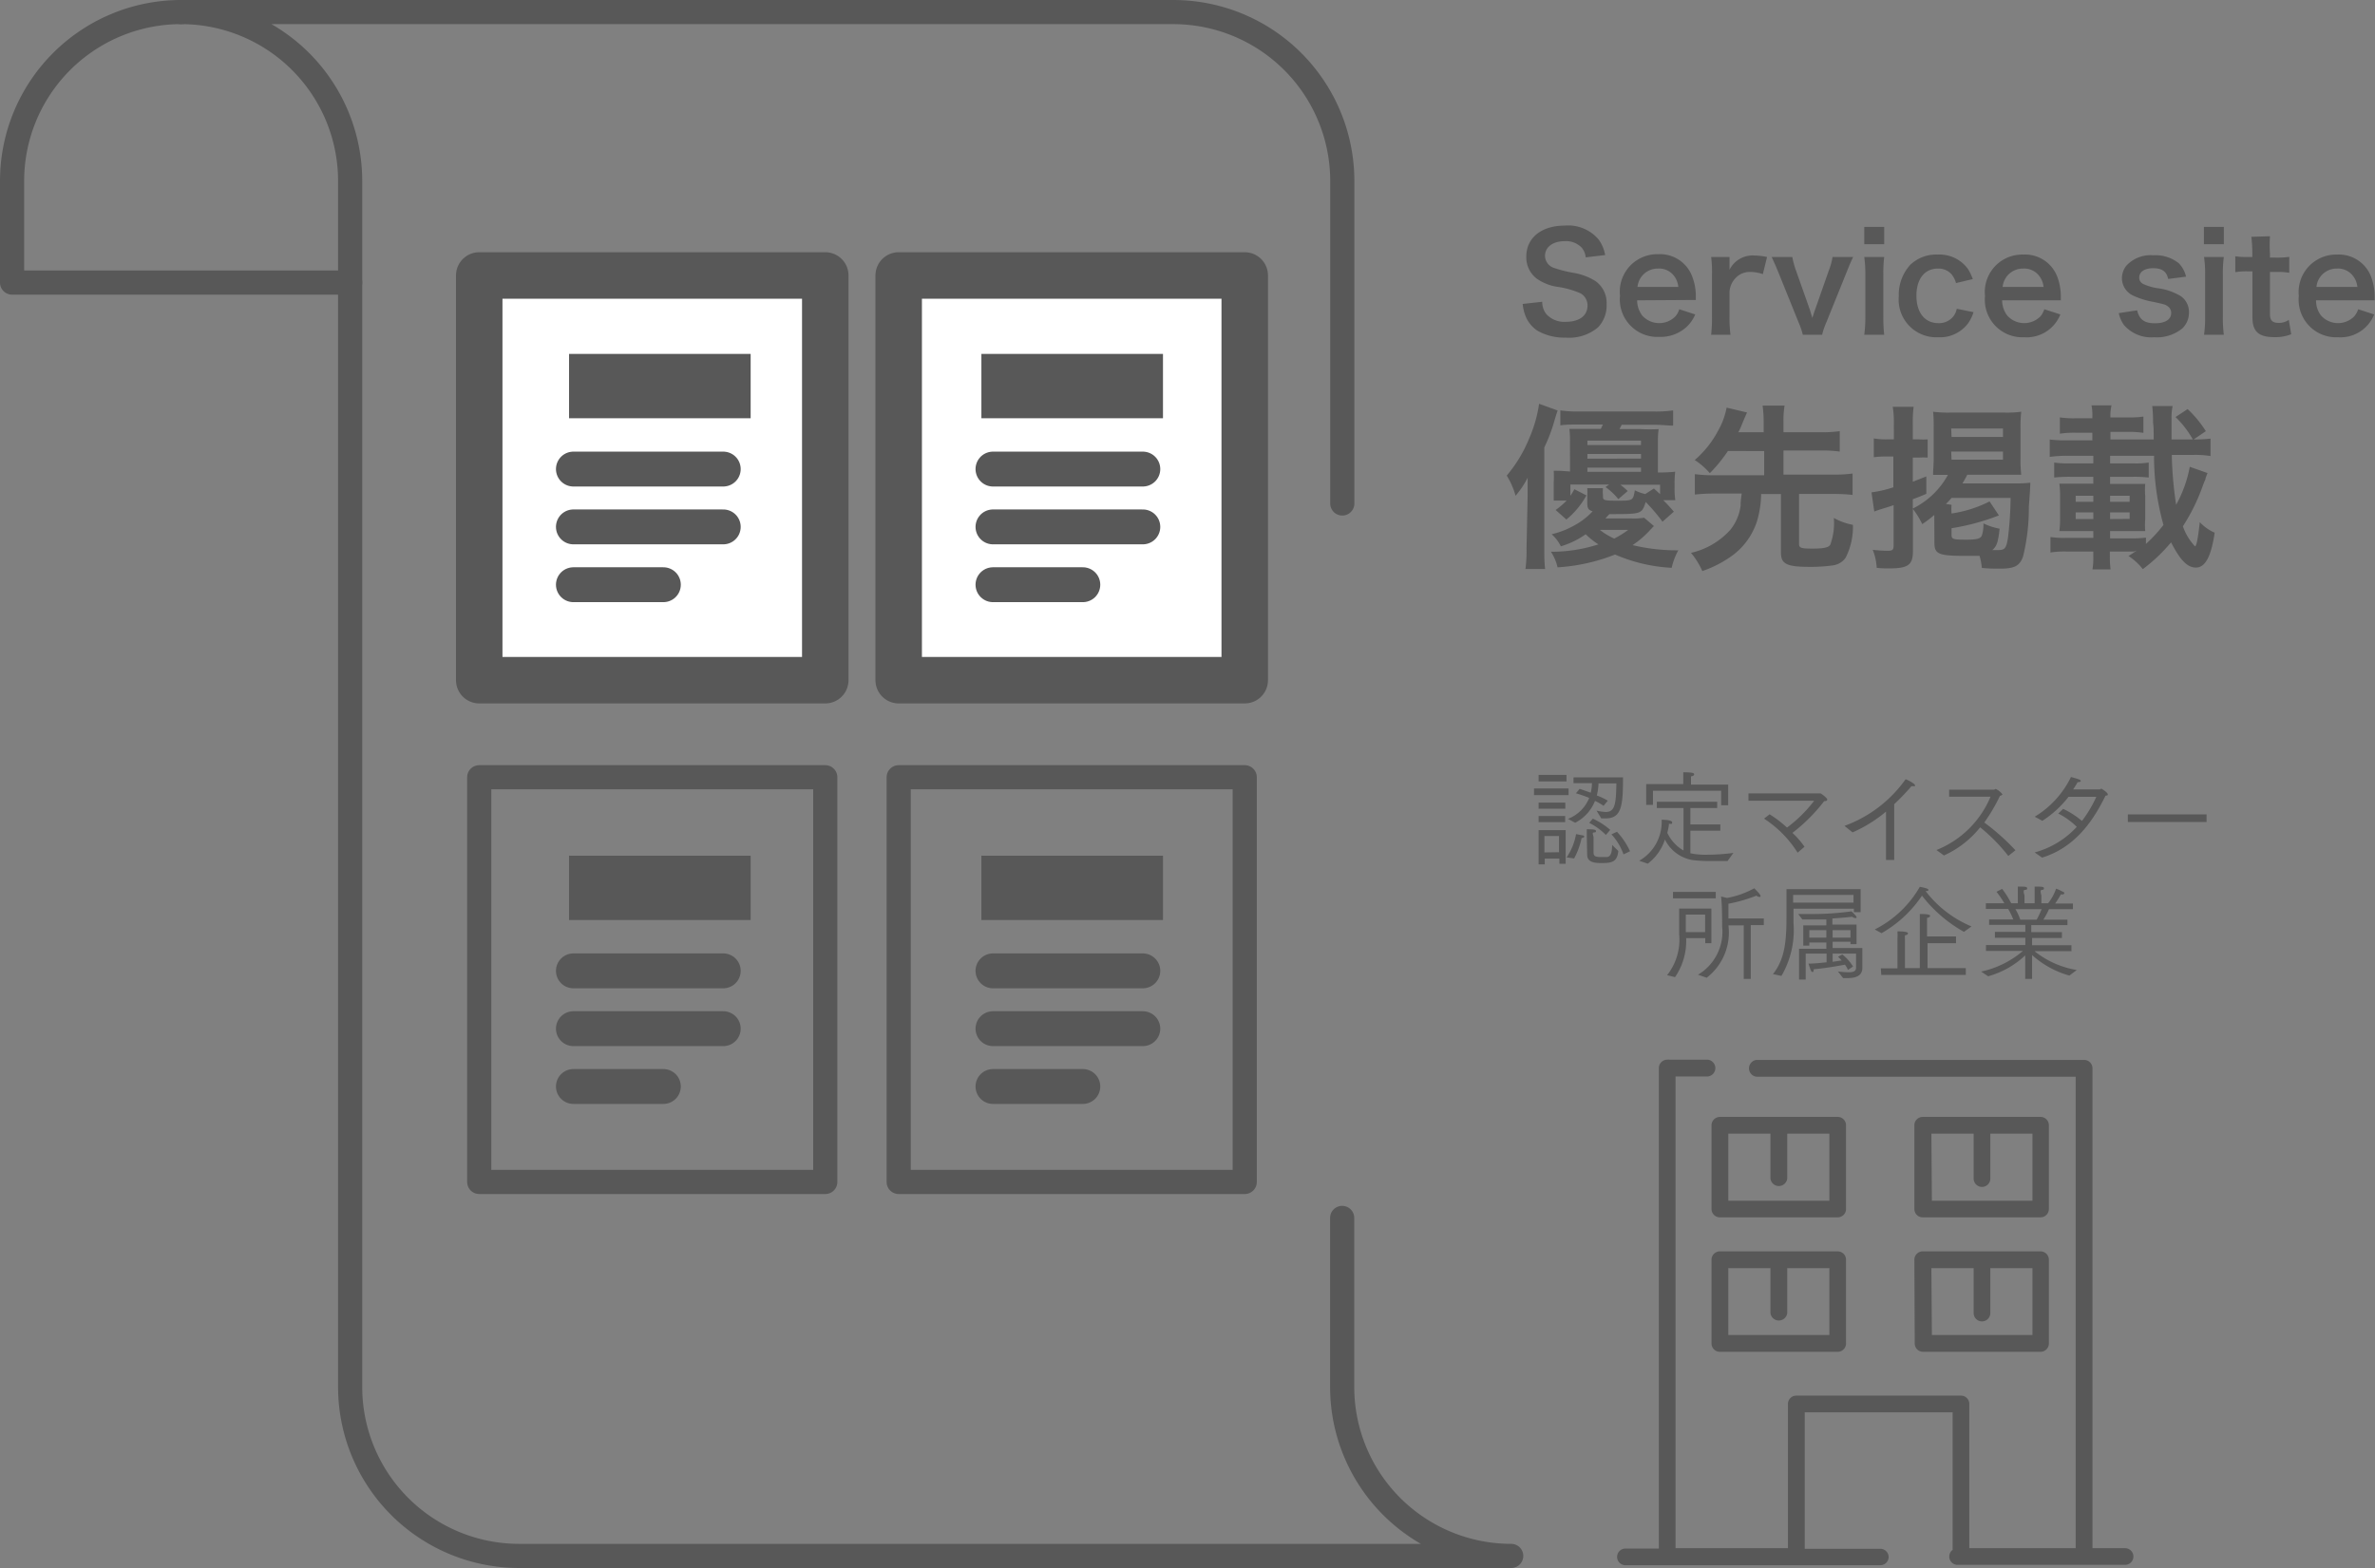<svg xmlns="http://www.w3.org/2000/svg" width="196.7" height="129.91" viewBox="0 0 196.7 129.91"><rect x="0" y="0" width="196.7" height="129.91" fill="#808080" stroke="none"/><defs><style>.cls-1,.cls-3{fill:none;}.cls-1,.cls-2,.cls-3{stroke:#585858;stroke-linecap:round;stroke-linejoin:round;}.cls-1{stroke-width:2px;}.cls-2{fill:#fff;stroke-width:3.85px;}.cls-3{stroke-width:2.89px;}.cls-4{fill:#585858;}</style></defs><g id="レイヤー_2" data-name="レイヤー 2"><g id="デザイン"><path class="cls-1" d="M111.17,41.71V15a14,14,0,0,0-14-14H15A14,14,0,0,1,29,15v99.9a14,14,0,0,0,14,14h82.16a14,14,0,0,1-14-14v-14"/><rect class="cls-2" x="39.69" y="22.82" width="28.66" height="33.53"/><rect class="cls-2" x="74.43" y="22.82" width="28.66" height="33.53"/><path class="cls-1" d="M15,1A14,14,0,0,0,1,15v8.41H29"/><line class="cls-3" x1="47.49" y1="38.86" x2="59.9" y2="38.86"/><line class="cls-3" x1="47.49" y1="43.65" x2="59.9" y2="43.65"/><line class="cls-3" x1="47.49" y1="48.44" x2="54.94" y2="48.44"/><line class="cls-3" x1="82.24" y1="38.86" x2="94.65" y2="38.86"/><line class="cls-3" x1="82.24" y1="43.65" x2="94.65" y2="43.65"/><line class="cls-3" x1="82.24" y1="48.44" x2="89.68" y2="48.44"/><rect class="cls-4" x="47.13" y="29.32" width="15.04" height="5.33"/><rect class="cls-4" x="81.28" y="29.32" width="15.04" height="5.33"/><line class="cls-3" x1="47.49" y1="80.43" x2="59.9" y2="80.43"/><line class="cls-3" x1="47.49" y1="85.22" x2="59.9" y2="85.22"/><line class="cls-3" x1="47.49" y1="90.01" x2="54.94" y2="90.01"/><rect class="cls-1" x="39.69" y="64.39" width="28.66" height="33.53"/><line class="cls-3" x1="82.24" y1="80.43" x2="94.65" y2="80.43"/><line class="cls-3" x1="82.24" y1="85.22" x2="94.65" y2="85.22"/><line class="cls-3" x1="82.24" y1="90.01" x2="89.68" y2="90.01"/><rect class="cls-1" x="74.43" y="64.39" width="28.66" height="33.53"/><rect class="cls-4" x="47.13" y="70.89" width="15.04" height="5.33"/><rect class="cls-4" x="81.28" y="70.89" width="15.04" height="5.33"/><path class="cls-4" d="M156.42,129a.69.69,0,0,0-.69-.69h-6.26V117h12.25V128.4a.68.68,0,0,0-.28.55.69.69,0,0,0,.69.69H176a.69.69,0,1,0,0-1.38h-2.7V88.5a.69.69,0,0,0-.69-.69H145.47a.7.7,0,0,0,0,1.39h26.44v39.06H163.1V116.31a.69.69,0,0,0-.69-.69H148.78a.69.69,0,0,0-.7.69v11.95h-9.31V89.18h2.68a.7.7,0,0,0,0-1.39h-3.18a.58.58,0,0,0-.19,0,.69.69,0,0,0-.69.69v39.81h-2.77a.69.69,0,0,0,0,1.38h21.11A.69.69,0,0,0,156.42,129Z"/><path class="cls-4" d="M159.27,100.85H169a.69.69,0,0,0,.69-.69V93.23a.69.69,0,0,0-.69-.7h-9.76a.69.69,0,0,0-.69.7v6.93A.69.69,0,0,0,159.27,100.85Zm.69-6.93h3.5v3.72a.69.69,0,1,0,1.38,0V93.92h3.49v5.55H160Z"/><path class="cls-4" d="M152.89,93.23a.69.69,0,0,0-.69-.7h-9.75a.7.7,0,0,0-.7.7v6.93a.69.69,0,0,0,.7.69h9.75a.69.69,0,0,0,.69-.69Zm-1.38,6.24h-8.37V93.92h3.49v3.72a.7.7,0,0,0,1.39,0V93.92h3.49Z"/><path class="cls-4" d="M158.58,111.3a.69.69,0,0,0,.69.69H169a.69.69,0,0,0,.69-.69v-6.94a.69.69,0,0,0-.69-.69h-9.76a.69.69,0,0,0-.69.69Zm1.38-6.24h3.5v3.72a.69.69,0,0,0,1.38,0v-3.72h3.49v5.54H160Z"/><path class="cls-4" d="M152.2,103.67h-9.75a.69.69,0,0,0-.7.69v6.94a.69.69,0,0,0,.7.69h9.75a.69.69,0,0,0,.69-.69v-6.94A.69.69,0,0,0,152.2,103.67Zm-.69,6.93h-8.37v-5.54h3.49v3.72a.7.7,0,0,0,1.39,0v-3.72h3.49Z"/></g><g id="テキスト"><path class="cls-4" d="M126.52,41.06c0-.68,0-.94,0-1.48a7.27,7.27,0,0,1-1,1.49,6.34,6.34,0,0,0-.73-1.67,11.39,11.39,0,0,0,1.85-3.06,11.07,11.07,0,0,0,.83-2.89l1.54.56c-.09.24-.09.24-.25.77a13.34,13.34,0,0,1-.86,2.29v8.37c0,.63,0,1.12.07,1.7h-1.63a11.6,11.6,0,0,0,.09-1.73ZM137,43.6c-.09,0-.09.07-.3.27a7.79,7.79,0,0,1-1.49,1.29,15.57,15.57,0,0,0,3.79.43,5.47,5.47,0,0,0-.55,1.45,13.45,13.45,0,0,1-4.69-1.1A15.38,15.38,0,0,1,129,47a4,4,0,0,0-.55-1.29,12.62,12.62,0,0,0,3.93-.61,6.55,6.55,0,0,1-1.05-.84,7,7,0,0,1-2.06,1,3.24,3.24,0,0,0-.76-1,7.24,7.24,0,0,0,2-.8,5.82,5.82,0,0,0,1.39-1.1c-.35-.11-.44-.25-.44-.7v-.57a5.35,5.35,0,0,0,0-.65h1.3a2.88,2.88,0,0,0,0,.6v.12c0,.28.14.32,1.13.32,1.36,0,1.36,0,1.51-.86a3.89,3.89,0,0,0,.86.31l.72-.46.51.47v-.78H134.2a5.63,5.63,0,0,1,.61.52l-.78.67a5.19,5.19,0,0,0-1.06-1l.3-.21h-3.21v.93a4.75,4.75,0,0,0,.33-.54l1,.51a6.82,6.82,0,0,1-1.66,2l-.89-.79a6.37,6.37,0,0,0,.91-.78h-1.07c0-.13,0-.47,0-1V40a8.62,8.62,0,0,0,0-1c.41,0,.58,0,1.35.06V36.53a9.29,9.29,0,0,0-.05-1c.41,0,.82,0,1.47,0h1.13c.07-.13.09-.19.17-.36h-1.92c-.67,0-1.2,0-1.6.07V34a10.23,10.23,0,0,0,1.6.09h6.1a10.47,10.47,0,0,0,1.64-.09v1.26c-.42,0-.92-.07-1.62-.07h-2.64c-.09.19-.12.23-.18.36h1.79a14.45,14.45,0,0,0,1.45,0,6.85,6.85,0,0,0-.06,1v2.59a12.57,12.57,0,0,0,1.43-.06,8.72,8.72,0,0,0-.05,1v.36a6.67,6.67,0,0,0,.06,1h-1a11.62,11.62,0,0,1,.88.95l-.94.83a14.58,14.58,0,0,0-1.39-1.63c-.33,1-.33,1-3,1-.11.1-.21.22-.34.36h2.14a5.32,5.32,0,0,0,1.07-.06Zm-1.09-6.73V36.5h-4.44v.37Zm0,1.12v-.38h-4.44V38Zm0,1.1v-.35h-4.44v.35ZM132.5,43.9a6.07,6.07,0,0,0,1.19.72,8.36,8.36,0,0,0,1.16-.72Z"/><path class="cls-4" d="M143.11,37.36a12.48,12.48,0,0,1-1.5,1.84,5.88,5.88,0,0,0-1.25-1.09,8.27,8.27,0,0,0,1.92-2.4,6.22,6.22,0,0,0,.72-1.94l1.69.4-.28.64c-.29.72-.31.76-.44,1h2.1v-.77a10.59,10.59,0,0,0-.09-1.44h1.82a7.75,7.75,0,0,0-.09,1.44v.77h3.08a11.12,11.12,0,0,0,1.58-.09v1.69a11.12,11.12,0,0,0-1.58-.09h-3.08v2h4.08a11.68,11.68,0,0,0,1.64-.09V41a14.55,14.55,0,0,0-1.64-.08H149v4.15c0,.32.18.38,1.09.38s1.33-.08,1.49-.31a5.21,5.21,0,0,0,.3-2.23,5.23,5.23,0,0,0,1.58.57,5.62,5.62,0,0,1-.6,2.72,1.53,1.53,0,0,1-1,.63,12.88,12.88,0,0,1-2,.13c-1.9,0-2.36-.24-2.36-1.19V40.93h-1.64a8.31,8.31,0,0,1-.35,2.27,5.69,5.69,0,0,1-2.29,3,9.44,9.44,0,0,1-2.23,1.11,6.5,6.5,0,0,0-.94-1.51,6.21,6.21,0,0,0,3.26-1.91,4,4,0,0,0,.85-2c0-.25,0-.34.09-1H142a14.49,14.49,0,0,0-1.63.08V39.28a11.61,11.61,0,0,0,1.63.09h4.11v-2Z"/><path class="cls-4" d="M160.2,42.91v-.25a8.51,8.51,0,0,1-1,.76,6.5,6.5,0,0,0-.77-1.25v3.48c0,1.16-.39,1.44-2,1.44-.33,0-.55,0-1-.05a4.5,4.5,0,0,0-.33-1.49,11.64,11.64,0,0,0,1.24.08c.4,0,.49-.08.49-.45V41.85c-.27.09-.34.12-1,.32-.25.08-.38.12-.6.21L155,40.79a9.76,9.76,0,0,0,1.81-.42V37.82h-.62a7.17,7.17,0,0,0-1,.06V36.32a5.72,5.72,0,0,0,1.06.08h.6V35.19a8.41,8.41,0,0,0-.09-1.49h1.73a9.9,9.9,0,0,0-.07,1.48V36.4h.49a6,6,0,0,0,.74,0v1.51a6.12,6.12,0,0,0-.74,0h-.49v2l1.12-.44v1.44c-.51.22-.66.28-1.12.45v.77a6.67,6.67,0,0,0,2.91-2.79c-.58,0-.88,0-1.23,0,0-.43.05-.81.05-1.35V35.41c0-.52,0-.88-.05-1.3a9.88,9.88,0,0,0,1.42.07H166a9.05,9.05,0,0,0,1.4-.07,11.74,11.74,0,0,0-.06,1.36V38a10.92,10.92,0,0,0,.06,1.33c-.41,0-.85,0-1.47,0h-3c-.16.32-.22.42-.4.72h4.37a10.17,10.17,0,0,0,1.25-.06c0,.2,0,.44-.12,2a16.74,16.74,0,0,1-.48,4.12c-.28.78-.71,1-1.91,1-.45,0-.9,0-1.5-.06a5.5,5.5,0,0,0-.19-1c-.41,0-.73,0-1.24,0-2.14,0-2.5-.15-2.5-1.08Zm1.43-1.09a4.13,4.13,0,0,0,0,.72,10.14,10.14,0,0,0,3.15-1l.77,1.16a18.88,18.88,0,0,1-3.92,1.06v.55c0,.36.13.4,1.23.4.88,0,1.18-.09,1.28-.35a2.87,2.87,0,0,0,.13-1,5.25,5.25,0,0,0,1.34.44c-.12,1.11-.24,1.47-.61,1.77l.49,0c.56,0,.67-.15.81-1a29.49,29.49,0,0,0,.22-3.32h-4.89a5.56,5.56,0,0,1-.47.5Zm0-5.62h4.26v-.7H161.6Zm0,1.88h4.26v-.67H161.6Z"/><path class="cls-4" d="M176.74,45.69h-2v.41a8,8,0,0,0,.06,1.07H173.3a5.6,5.6,0,0,0,.07-1.05v-.43h-2.24a7.88,7.88,0,0,0-1.31.08V44.49a7.76,7.76,0,0,0,1.31.07h2.24V44h-1.49c-.58,0-1,0-1.32,0a8.52,8.52,0,0,0,.06-1V41.07a8.35,8.35,0,0,0-.06-1c.29,0,.67,0,1.32,0h1.49V39.5h-1.92a12.1,12.1,0,0,0-1.32.06V38.32a8.1,8.1,0,0,0,1.32.07h1.92v-.63h-2.08a10.46,10.46,0,0,0-1.53.09V36.41a10.49,10.49,0,0,0,1.53.07h2v-.63h-1.36a8,8,0,0,0-1.33.08V34.58a7.81,7.81,0,0,0,1.33.07h1.36v-.07a4.12,4.12,0,0,0-.07-1h1.66a3.58,3.58,0,0,0-.09,1h1.41a7.75,7.75,0,0,0,1.32-.07v1.35a7.86,7.86,0,0,0-1.32-.08h-1.41v.63h3.58c0-.86,0-1-.05-1.4a11.83,11.83,0,0,0-.07-1.37h1.69a4.59,4.59,0,0,0-.09,1.07s0,.24,0,.52v1.18h1.72a14.42,14.42,0,0,0,1.51-.07v1.44a7.89,7.89,0,0,0-1.51-.09h-1.7a31.72,31.72,0,0,0,.36,4.13,10.41,10.41,0,0,0,1.13-3.15l1.47.52c-.06.14-.06.14-.16.42,0,0,0,.12-.09.26l-.12.31a16,16,0,0,1-1.67,3.42,4.63,4.63,0,0,0,1,1.66c.12,0,.24-.61.4-2a3.73,3.73,0,0,0,1.23.87c-.29,2-.79,2.89-1.55,2.89s-1.35-.71-2.06-2.09a13.72,13.72,0,0,1-2.34,2.22,4.82,4.82,0,0,0-1.19-1.09c.34-.2.47-.31.69-.45Zm-3.37-4.62h-1.46v.5h1.46Zm0,1.38h-1.46V43h1.46Zm4.36,2.61a11.89,11.89,0,0,0,1.45-1.57,21.06,21.06,0,0,1-.78-5.73h-3.64v.63h1.91a7.1,7.1,0,0,0,1.29-.07v1.24a10.91,10.91,0,0,0-1.29-.06h-1.91v.59h1.62c.57,0,1,0,1.29,0a5.77,5.77,0,0,0,0,1V43a6,6,0,0,0,0,1c-.37,0-.68,0-1.31,0h-1.6v.6h1.68a9,9,0,0,0,1.29-.06Zm-1.35-3.49v-.5h-1.62v.5Zm0,1.42v-.54h-1.62V43Zm5.25-6.55a7.9,7.9,0,0,0-1.45-1.89l1-.66a9.21,9.21,0,0,1,1.51,1.83Z"/><path class="cls-4" d="M127.73,25a1.61,1.61,0,0,0,.32,1,2,2,0,0,0,1.63.66c1.13,0,1.8-.51,1.8-1.35a1.15,1.15,0,0,0-.56-1,7.23,7.23,0,0,0-1.95-.55,4,4,0,0,1-1.7-.68,2.22,2.22,0,0,1-.86-1.82c0-1.56,1.26-2.57,3.18-2.57a3.3,3.3,0,0,1,2.8,1.14,3.06,3.06,0,0,1,.55,1.3l-1.61.19a1.47,1.47,0,0,0-.33-.8,1.79,1.79,0,0,0-1.41-.54c-1,0-1.63.5-1.63,1.22a1.07,1.07,0,0,0,.76,1,10.19,10.19,0,0,0,1.58.4,5,5,0,0,1,1.83.68,2.21,2.21,0,0,1,.93,1.93,2.61,2.61,0,0,1-.71,1.91,3.72,3.72,0,0,1-2.68.85,4.48,4.48,0,0,1-2.35-.58,2.61,2.61,0,0,1-1-1.28,3.59,3.59,0,0,1-.21-.93Z"/><path class="cls-4" d="M135.59,24.88a2.11,2.11,0,0,0,.42,1.26,1.89,1.89,0,0,0,2.75.07,1.67,1.67,0,0,0,.32-.59l1.32.43a3,3,0,0,1-.68,1,3.19,3.19,0,0,1-2.31.86,3.11,3.11,0,0,1-3.24-3.42,3.1,3.1,0,0,1,3.16-3.43,2.84,2.84,0,0,1,2.79,1.77,4.45,4.45,0,0,1,.33,1.71s0,.05,0,.31ZM139,23.77a1.76,1.76,0,0,0-.49-1.07,1.56,1.56,0,0,0-1.21-.45,1.68,1.68,0,0,0-1.68,1.52Z"/><path class="cls-4" d="M146,22.71a3.2,3.2,0,0,0-1-.18,1.6,1.6,0,0,0-1.3.55,1.8,1.8,0,0,0-.46,1.12v2.07a11.08,11.08,0,0,0,.08,1.46h-1.6a13.74,13.74,0,0,0,.07-1.46V22.75a10,10,0,0,0-.07-1.46h1.52v1.06a2.14,2.14,0,0,1,2.11-1.18,5.64,5.64,0,0,1,1,.12Z"/><path class="cls-4" d="M149.31,27.73a6.11,6.11,0,0,0-.34-1l-1.72-4.26c-.12-.29-.3-.71-.52-1.18h1.71a7.33,7.33,0,0,0,.28,1.05l1.15,3.25c.06.18.16.52.23.75.08-.25.17-.53.25-.75l1.14-3.25a4.73,4.73,0,0,0,.28-1.05h1.71c-.16.32-.29.63-.51,1.18l-1.72,4.26a6.11,6.11,0,0,0-.34,1Z"/><path class="cls-4" d="M156.05,18.8v1.43H154.4V18.8Zm0,2.49a11.4,11.4,0,0,0-.07,1.47v3.5a12.59,12.59,0,0,0,.07,1.47H154.4a11.22,11.22,0,0,0,.09-1.46V22.75a10.27,10.27,0,0,0-.09-1.46Z"/><path class="cls-4" d="M162,23.45a2.1,2.1,0,0,0-.34-.69,1.44,1.44,0,0,0-1.16-.51c-1.1,0-1.78.86-1.78,2.25s.69,2.27,1.82,2.27a1.5,1.5,0,0,0,1.29-.63,1.47,1.47,0,0,0,.23-.56l1.39.28a3.23,3.23,0,0,1-.47.95,2.91,2.91,0,0,1-2.47,1.13,3.12,3.12,0,0,1-3.25-3.4,3.67,3.67,0,0,1,.95-2.6,3.09,3.09,0,0,1,2.26-.85A2.91,2.91,0,0,1,163,22.3a4.56,4.56,0,0,1,.39.82Z"/><path class="cls-4" d="M165.82,24.88a2.11,2.11,0,0,0,.42,1.26,1.89,1.89,0,0,0,2.75.07,1.67,1.67,0,0,0,.32-.59l1.33.43a3,3,0,0,1-3,1.89,3.11,3.11,0,0,1-3.24-3.42,3.1,3.1,0,0,1,3.16-3.43,2.85,2.85,0,0,1,2.8,1.77,4.65,4.65,0,0,1,.32,1.71s0,.05,0,.31Zm3.43-1.11a1.76,1.76,0,0,0-.5-1.07,1.56,1.56,0,0,0-1.21-.45,1.68,1.68,0,0,0-1.68,1.52Z"/><path class="cls-4" d="M177,25.71c.19.77.6,1.07,1.48,1.07s1.34-.33,1.34-.85a.67.67,0,0,0-.29-.56c-.21-.15-.28-.16-1.18-.36a6.65,6.65,0,0,1-1.61-.49,1.6,1.6,0,0,1-1-1.49,1.69,1.69,0,0,1,.35-1,2.71,2.71,0,0,1,2.24-.88,3.09,3.09,0,0,1,2.11.65,2.3,2.3,0,0,1,.61,1.12l-1.48.19c-.13-.62-.51-.89-1.24-.89s-1.16.31-1.16.79a.59.59,0,0,0,.34.52,4.71,4.71,0,0,0,1.13.34,4.89,4.89,0,0,1,2,.68,1.6,1.6,0,0,1,.65,1.39,1.79,1.79,0,0,1-.55,1.27,3.33,3.33,0,0,1-2.32.73,3,3,0,0,1-2.5-1,2.61,2.61,0,0,1-.44-1Z"/><path class="cls-4" d="M184.18,18.8v1.43h-1.65V18.8Zm0,2.49a9.61,9.61,0,0,0-.08,1.47v3.5a10.57,10.57,0,0,0,.08,1.47h-1.64a9.7,9.7,0,0,0,.09-1.46V22.75a9,9,0,0,0-.09-1.46Z"/><path class="cls-4" d="M188,19.57A11.17,11.17,0,0,0,188,21v.34h.47a7.16,7.16,0,0,0,1.13-.06v1.32a5.79,5.79,0,0,0-1.1-.07H188V26c0,.55.2.75.74.75a1.43,1.43,0,0,0,.82-.25l.2,1.19a3.49,3.49,0,0,1-1.4.24c-1.29,0-1.81-.46-1.81-1.64V22.48h-.42a5.29,5.29,0,0,0-1,.07V21.23a5.75,5.75,0,0,0,1,.06h.41V21a11.54,11.54,0,0,0-.08-1.38Z"/><path class="cls-4" d="M191.82,24.88a2,2,0,0,0,.41,1.26,1.89,1.89,0,0,0,2.75.07,1.84,1.84,0,0,0,.33-.59l1.32.43a3,3,0,0,1-3,1.89,3.11,3.11,0,0,1-3.24-3.42,3.11,3.11,0,0,1,3.17-3.43,2.85,2.85,0,0,1,2.79,1.77,4.65,4.65,0,0,1,.32,1.71s0,.05,0,.31Zm3.42-1.11a1.76,1.76,0,0,0-.5-1.07,1.56,1.56,0,0,0-1.21-.45,1.68,1.68,0,0,0-1.68,1.52Z"/><path class="cls-4" d="M127.05,65.32h2.86v.55h-2.86Zm.38-1.12h2.31v.54h-2.31Zm0,4.57h2.24v2.79h-.52v-.43h-1.21v.48h-.51Zm0-2.28h2.21V67h-2.21Zm0,1.11h2.2v.51h-2.2Zm1.69,3V69.26h-1.21v1.36Zm.63.43a4.88,4.88,0,0,0,.78-1.93l.55.11c.09,0,.13.06.13.1s-.09.11-.22.12a6.24,6.24,0,0,1-.62,1.69Zm.11-3.19a3.1,3.1,0,0,0,1.76-1.74c-.37-.15-.76-.28-1.1-.38l.31-.37.92.32a4,4,0,0,0,.1-.79h-1.53v-.48h4.1c0,2.34-.11,3.4-1.44,3.4h-.36l-.39-.64a4.85,4.85,0,0,0,.75.11c.78,0,.86-.66.89-2.37h-1.48a4.63,4.63,0,0,1-.14,1,5.54,5.54,0,0,1,.91.43l-.35.43a4.6,4.6,0,0,0-.71-.41,3.45,3.45,0,0,1-1.64,1.81Zm1.56,1.52s0-.39,0-.66c.39,0,.76,0,.76.14s-.06.1-.2.13,0,.26,0,.41c0,.54,0,1.22,0,1.22,0,.26.06.4.57.4l.51,0c.45,0,.45-.69.46-1l.51.5c-.09.89-.5,1-1.4,1-.61,0-1.18-.08-1.18-.7v0Zm.5-1.54a6,6,0,0,1,1.44.93l-.36.42a5.22,5.22,0,0,0-1.38-1Zm2,1.09A6,6,0,0,1,135,70.52l-.54.26a4.81,4.81,0,0,0-1-1.66Z"/><path class="cls-4" d="M135.76,71.31a3.71,3.71,0,0,0,1.86-3.4s.87,0,.87.21-.09.11-.27.13c0,.19-.06.44-.13.75a3.32,3.32,0,0,0,1.34,1.46V66.94h-2.21v-.52h5v.52H140V68.3h2.48v.52H140v1.87a6.06,6.06,0,0,0,1.37.12,16.91,16.91,0,0,0,2.19-.15l-.48.67c-.45,0-.94,0-1.44,0a11.19,11.19,0,0,1-1.41-.07,3.12,3.12,0,0,1-2.34-1.71,4.08,4.08,0,0,1-1.42,2Zm.58-6.35h3.07V64.7s0-.37,0-.72c.78,0,.9.07.9.16s-.07.15-.26.18c0,.21,0,.45,0,.45V65h3.08v1.71h-.58v-1.2H136.9v1.17h-.56Z"/><path class="cls-4" d="M146.56,67.46a9.36,9.36,0,0,1,1.44,1.1,11.15,11.15,0,0,0,2.25-2.22l-5.44,0v-.61c1.3,0,5.72,0,5.81,0s.12,0,.16,0,.55.37.55.5-.1.13-.25.14A14.12,14.12,0,0,1,148.45,69a6.66,6.66,0,0,1,1,1.15l-.57.49a9.2,9.2,0,0,0-2.78-2.82Z"/><path class="cls-4" d="M152.76,68.42a10.68,10.68,0,0,0,5.06-3.86c.09,0,.78.36.78.49s0,.08-.16.08h-.13a18.19,18.19,0,0,1-1.43,1.49v4.62h-.68l0-4a11.54,11.54,0,0,1-2.77,1.72Z"/><path class="cls-4" d="M160.38,70.42A8.12,8.12,0,0,0,164.86,66l-3.43,0v-.58l3.69,0c.09,0,.12-.06.17-.06a1.49,1.49,0,0,1,.55.44c0,.07-.12.11-.2.13a14.47,14.47,0,0,1-1.3,2.21,18.35,18.35,0,0,1,2.58,2.3l-.59.47A14.59,14.59,0,0,0,164,68.54a8.07,8.07,0,0,1-3,2.33Z"/><path class="cls-4" d="M168.51,70.62A7.31,7.31,0,0,0,172,68.5a6,6,0,0,0-1.53-1.1l.4-.39a7.06,7.06,0,0,1,1.56,1,10.32,10.32,0,0,0,1.19-2h-2.3A8.66,8.66,0,0,1,169.15,68l-.63-.34a7.85,7.85,0,0,0,3-3.29c.66.18.81.24.81.32s-.1.11-.26.11h0c-.12.22-.25.42-.37.6h2.19c.07,0,.09-.06.14-.06s.54.33.54.46-.08.09-.19.12c-.95,1.94-2.43,4.26-5.25,5.13Z"/><path class="cls-4" d="M176.23,67.47h6.52v.63h-6.52Z"/><path class="cls-4" d="M138.07,80.79a4.73,4.73,0,0,0,1-3.38c0-.3,0-.56,0-.78l0-1.36h2.67v2.87h-.51v-.42h-1.58a5.33,5.33,0,0,1-.92,3.23Zm.49-6.9h3.54v.53h-3.54Zm2.66,3.33V75.77h-1.6l0,.86v.59Zm-.59,3.53a4.14,4.14,0,0,0,2-4c0-.42,0-1.86-.09-2.48l.5.12a7.45,7.45,0,0,0,2.25-.8c.36.36.52.55.52.63a.08.08,0,0,1-.09.09.45.45,0,0,1-.25-.11,12.7,12.7,0,0,1-2.32.67c0,.33,0,.77,0,1.22h2.93v.55H145V81.1h-.58V76.66h-1.26v.08A4.73,4.73,0,0,1,141.35,81Z"/><path class="cls-4" d="M146.84,80.7c1-1.28,1.12-2.72,1.12-4.92,0-.7,0-1.44,0-2.12h6.14v1.91h-.56v-.29h-5c0,.39,0,.79,0,1.17a7.54,7.54,0,0,1-1,4.4Zm6.67-5.92v-.64h-5l0,.64ZM149,78.6h2.26v-.52h-1.41v.26h-.5V76.66h1.91v-.49c-.5,0-1.05,0-1.62,0h-.37l-.34-.45c.34,0,.67,0,1,0a23.39,23.39,0,0,0,3.42-.22c.35.35.41.42.41.49s0,.07-.09.07a.5.5,0,0,1-.27-.11s-.68.08-1.64.14v.51h2v1.62h-.5v-.2h-1.48v.52h2.46v1.65c0,.72-.66.84-1.24.84h-.35l-.43-.55a7.72,7.72,0,0,0,.88.07c.37,0,.62-.08.62-.38V79h-1.94v.68l.75-.11c-.15-.17-.27-.27-.3-.31l.35-.19a3.76,3.76,0,0,1,.89,1l-.42.28a2.21,2.21,0,0,0-.25-.43c-.5.09-1.59.29-2.59.38v0c0,.14,0,.22-.09.22s-.12,0-.34-.69c.52,0,1-.06,1.5-.11V79h-1.73v2.15H149Zm2.26-.92v-.62h-1.41v.62Zm2,0v-.62h-1.48v.62Z"/><path class="cls-4" d="M155.27,77A8.93,8.93,0,0,0,159,73.47s.71.11.71.24-.08.1-.23.11a9.27,9.27,0,0,0,3.8,2.93l-.62.45a11.41,11.41,0,0,1-3.48-3,9.93,9.93,0,0,1-3.35,3.11Zm.5,3.22h1.38V77.8a6.07,6.07,0,0,0,0-.64c.69,0,.87.07.87.16s-.09.14-.25.17a3.39,3.39,0,0,0,0,.39V80.2H159V76.37c0-.07,0-.42,0-.65.72,0,.85.07.85.15s-.08.15-.25.17c0,.12,0,.39,0,.39v1.15H162v.56h-2.36V80.2h3.17v.57h-7Z"/><path class="cls-4" d="M164.08,80.49a7.87,7.87,0,0,0,3.46-1.71l-3.06,0v-.49h3.26v-.6h-2.52v-.49h2.52v-.58h-3v-.45h2a6,6,0,0,0-.42-.87h-1.85v-.47H166a7.52,7.52,0,0,0-.65-.95l.47-.24a7.79,7.79,0,0,1,.75,1.19h.55v-.69s0-.41,0-.69c.58,0,.77,0,.77.14s-.07.11-.22.14,0,.44,0,.44v.66h.84v-.69s0-.4,0-.69c.58,0,.77,0,.77.14s-.07.11-.21.14,0,.45,0,.45v.65h.56a4.21,4.21,0,0,0,.66-1.21,4.36,4.36,0,0,1,.6.28c.06,0,.08.08.08.11s-.06.09-.16.09l-.13,0a7.68,7.68,0,0,1-.47.75h1.47v.47H169.7a6.2,6.2,0,0,1-.47.87h2v.45h-3v.58h2.54v.49H168.3v.6h3.26v.49l-3.06,0A7.58,7.58,0,0,0,172,80.36l-.61.46a7.66,7.66,0,0,1-3.09-1.7c0,.29,0,.79,0,1.24v.74h-.57v-.73c0-.25,0-.87,0-1.22a7.37,7.37,0,0,1-3.07,1.73Zm4.6-4.3a8.14,8.14,0,0,0,.41-.87h-2.17a4.23,4.23,0,0,1,.4.87Z"/></g></g></svg>
